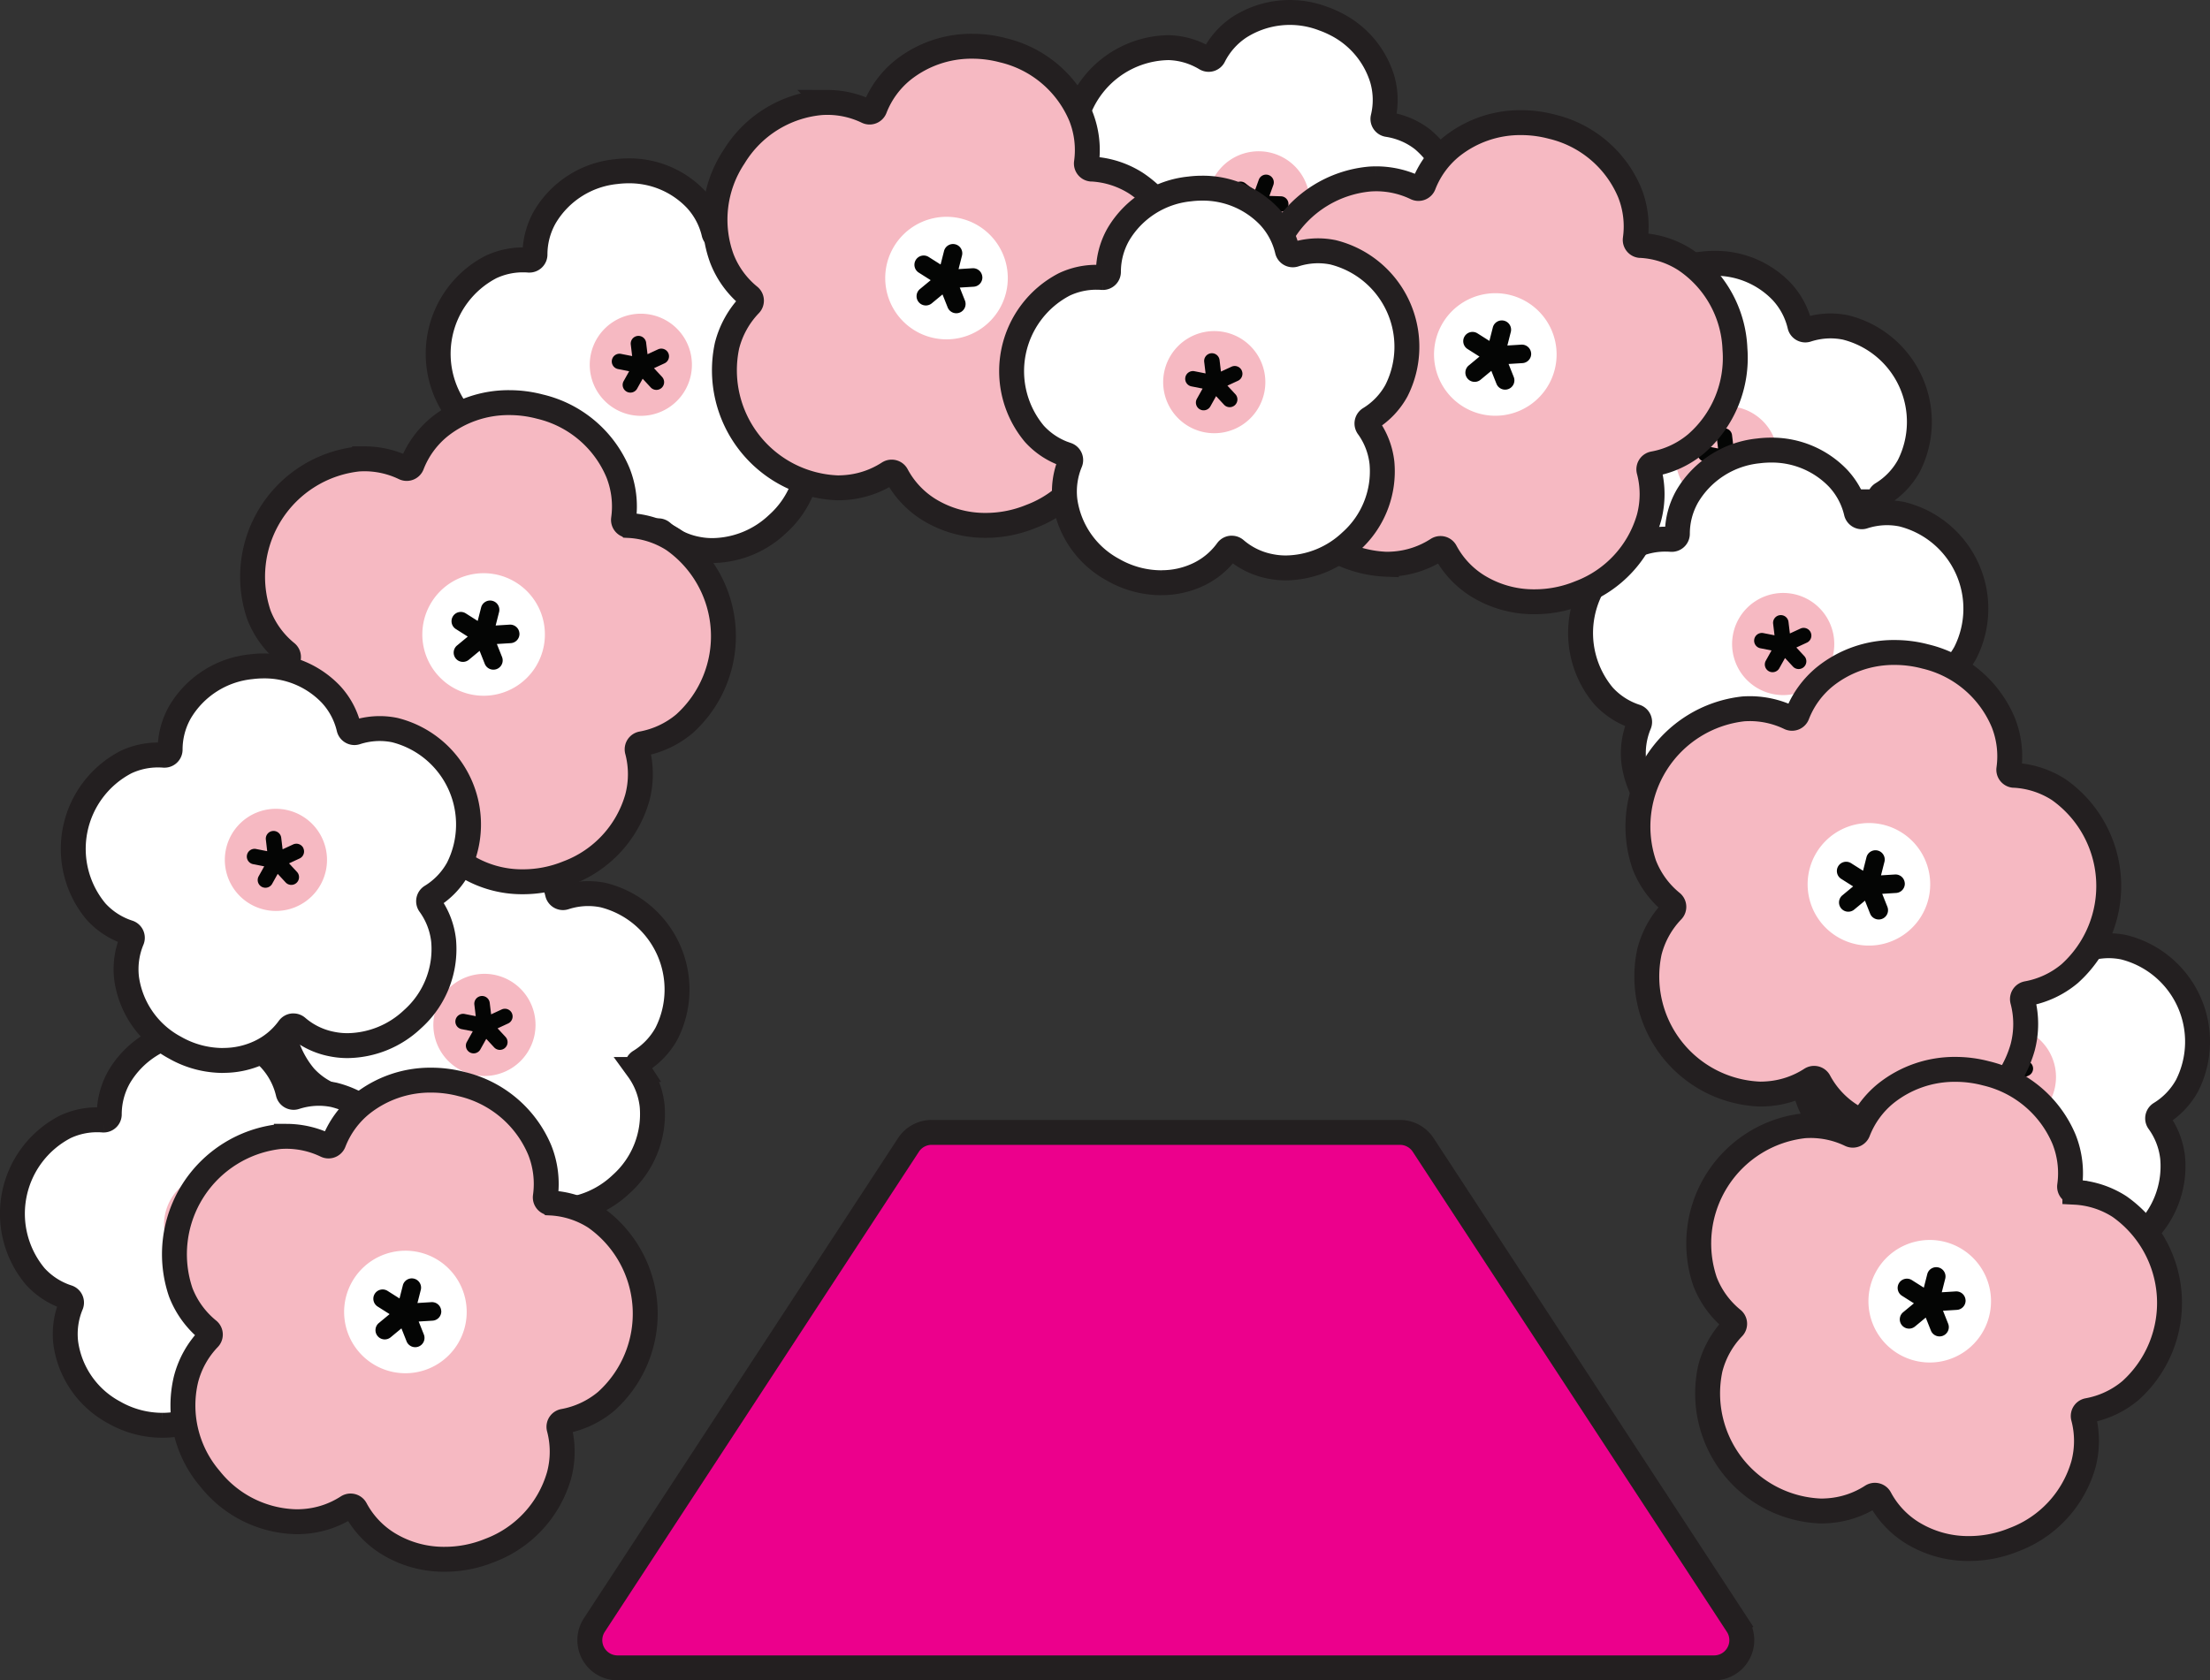 <svg id="그룹_690" data-name="그룹 690" xmlns="http://www.w3.org/2000/svg" xmlns:xlink="http://www.w3.org/1999/xlink" width="257.227" height="195.633" viewBox="0 0 257.227 195.633">
  <rect x="0" y="0" width="257.227" height="195.633" fill="#333333" stroke="none"/>
  <defs>
    <clipPath id="clip-path">
      <rect id="사각형_457" data-name="사각형 457" width="257.227" height="195.633" fill="none"/>
    </clipPath>
  </defs>
  <g id="그룹_689" data-name="그룹 689" clip-path="url(#clip-path)">
    <path id="패스_12493" data-name="패스 12493" d="M194.813,76.589a11.3,11.3,0,0,1-5.592-1.5,10.851,10.851,0,0,1-5.62-8.057,8.846,8.846,0,0,1,.619-4.476.651.651,0,0,0-.353-.85l-.045-.016a8.728,8.728,0,0,1-3.775-2.432,11.381,11.381,0,0,1,3.481-17.406,8.724,8.724,0,0,1,3.732-.829c.232,0,.465.009.7.027h.048a.653.653,0,0,0,.653-.649,8.816,8.816,0,0,1,1.149-4.363,10.879,10.879,0,0,1,8.289-5.291,11.523,11.523,0,0,1,1.45-.092,10.67,10.67,0,0,1,7.823,3.284,8.769,8.769,0,0,1,2.119,3.977.651.651,0,0,0,.633.5.644.644,0,0,0,.2-.032,8.9,8.9,0,0,1,2.747-.438,8.746,8.746,0,0,1,1.738.178,11.33,11.33,0,0,1,7.372,16.108,8.793,8.793,0,0,1-3.121,3.262.656.656,0,0,0-.207.9l.02.031a8.783,8.783,0,0,1,1.626,4.2,10.938,10.938,0,0,1-3.62,9.163,11.175,11.175,0,0,1-7.541,3.074,9.1,9.1,0,0,1-1.848-.183,8.707,8.707,0,0,1-4.045-1.962.659.659,0,0,0-.424-.155.473.473,0,0,0-.075,0,.65.65,0,0,0-.451.262,8.789,8.789,0,0,1-3.483,2.858,9.913,9.913,0,0,1-4.2.9" fill="#fff"/>
    <path id="패스_12494" data-name="패스 12494" d="M194.813,76.589a11.3,11.3,0,0,1-5.592-1.5,10.851,10.851,0,0,1-5.62-8.057,8.846,8.846,0,0,1,.619-4.476.651.651,0,0,0-.353-.85l-.045-.016a8.728,8.728,0,0,1-3.775-2.432,11.381,11.381,0,0,1,3.481-17.406,8.724,8.724,0,0,1,3.732-.829c.232,0,.465.009.7.027h.048a.653.653,0,0,0,.653-.649,8.816,8.816,0,0,1,1.149-4.363,10.879,10.879,0,0,1,8.289-5.291,11.523,11.523,0,0,1,1.45-.092,10.67,10.67,0,0,1,7.823,3.284,8.769,8.769,0,0,1,2.119,3.977.651.651,0,0,0,.633.5.644.644,0,0,0,.2-.032,8.9,8.9,0,0,1,2.747-.438,8.746,8.746,0,0,1,1.738.178,11.33,11.33,0,0,1,7.372,16.108,8.793,8.793,0,0,1-3.121,3.262.656.656,0,0,0-.207.9l.02.031a8.783,8.783,0,0,1,1.626,4.2,10.938,10.938,0,0,1-3.62,9.163,11.175,11.175,0,0,1-7.541,3.074,9.1,9.1,0,0,1-1.848-.183,8.707,8.707,0,0,1-4.045-1.962.659.659,0,0,0-.424-.155.473.473,0,0,0-.075,0,.65.65,0,0,0-.451.262,8.789,8.789,0,0,1-3.483,2.858,9.913,9.913,0,0,1-4.2.9" fill="none" stroke="#231f20" stroke-width="2.9"/>
    <path id="패스_12495" data-name="패스 12495" d="M206.8,54.434a5.946,5.946,0,1,1-4.624-7.023,5.947,5.947,0,0,1,4.624,7.023" fill="#f6b9c2"/>
    <path id="패스_12496" data-name="패스 12496" d="M204.177,51.874a.9.9,0,0,0-1.192-.438L201.757,52l-.161-1.343a.9.9,0,1,0-1.788.214l.161,1.343-1.327-.262a.9.9,0,0,0-.348,1.765l1.327.262-.659,1.182a.9.9,0,1,0,1.56.894l.01-.018.66-1.182.92.993a.9.9,0,0,0,1.355-1.184c-.011-.014-.024-.027-.036-.04l-.92-.992,1.227-.568a.9.9,0,0,0,.439-1.192" fill="#040504"/>
    <path id="패스_12497" data-name="패스 12497" d="M201.384,98.336a11.3,11.3,0,0,1-5.592-1.5,10.851,10.851,0,0,1-5.62-8.057,8.846,8.846,0,0,1,.619-4.476.651.651,0,0,0-.353-.85l-.045-.016A8.728,8.728,0,0,1,186.618,81,11.381,11.381,0,0,1,190.1,63.6a8.725,8.725,0,0,1,3.733-.829c.231,0,.464.009.7.027h.049a.653.653,0,0,0,.652-.649,8.816,8.816,0,0,1,1.149-4.363,10.879,10.879,0,0,1,8.289-5.291,11.522,11.522,0,0,1,1.45-.092,10.67,10.67,0,0,1,7.823,3.284,8.769,8.769,0,0,1,2.119,3.977.651.651,0,0,0,.633.5.644.644,0,0,0,.2-.032,8.9,8.9,0,0,1,2.747-.438,8.747,8.747,0,0,1,1.738.178,11.33,11.33,0,0,1,7.372,16.108,8.793,8.793,0,0,1-3.121,3.262.656.656,0,0,0-.207.9.335.335,0,0,0,.021.031,8.792,8.792,0,0,1,1.625,4.2,10.938,10.938,0,0,1-3.62,9.163,11.175,11.175,0,0,1-7.541,3.074,9.1,9.1,0,0,1-1.848-.183,8.707,8.707,0,0,1-4.045-1.962.659.659,0,0,0-.424-.155.473.473,0,0,0-.075.005.65.65,0,0,0-.451.262,8.789,8.789,0,0,1-3.483,2.858,9.913,9.913,0,0,1-4.2.9" fill="#fff"/>
    <path id="패스_12498" data-name="패스 12498" d="M201.384,98.336a11.3,11.3,0,0,1-5.592-1.5,10.851,10.851,0,0,1-5.62-8.057,8.846,8.846,0,0,1,.619-4.476.651.651,0,0,0-.353-.85l-.045-.016A8.728,8.728,0,0,1,186.618,81,11.381,11.381,0,0,1,190.1,63.6a8.725,8.725,0,0,1,3.733-.829c.231,0,.464.009.7.027h.049a.653.653,0,0,0,.652-.649,8.816,8.816,0,0,1,1.149-4.363,10.879,10.879,0,0,1,8.289-5.291,11.522,11.522,0,0,1,1.45-.092,10.67,10.67,0,0,1,7.823,3.284,8.769,8.769,0,0,1,2.119,3.977.651.651,0,0,0,.633.5.644.644,0,0,0,.2-.032,8.9,8.9,0,0,1,2.747-.438,8.747,8.747,0,0,1,1.738.178,11.33,11.33,0,0,1,7.372,16.108,8.793,8.793,0,0,1-3.121,3.262.656.656,0,0,0-.207.9.335.335,0,0,0,.021.031,8.792,8.792,0,0,1,1.625,4.2,10.938,10.938,0,0,1-3.62,9.163,11.175,11.175,0,0,1-7.541,3.074,9.1,9.1,0,0,1-1.848-.183,8.707,8.707,0,0,1-4.045-1.962.659.659,0,0,0-.424-.155.473.473,0,0,0-.075.005.65.65,0,0,0-.451.262,8.789,8.789,0,0,1-3.483,2.858,9.913,9.913,0,0,1-4.2.9" fill="none" stroke="#231f20" stroke-width="2.9"/>
    <path id="패스_12499" data-name="패스 12499" d="M213.374,76.181a5.946,5.946,0,1,1-4.624-7.023,5.947,5.947,0,0,1,4.624,7.023" fill="#f6b9c2"/>
    <path id="패스_12500" data-name="패스 12500" d="M210.748,73.621a.9.9,0,0,0-1.192-.437l-1.228.568-.161-1.343a.9.9,0,1,0-1.788.214l.161,1.342-1.327-.262a.9.9,0,0,0-.348,1.765l1.327.262-.659,1.181a.9.9,0,1,0,1.56.9l.01-.019.66-1.182.92.994a.9.9,0,0,0,1.355-1.184c-.011-.014-.024-.027-.036-.04l-.92-.993,1.227-.568a.9.9,0,0,0,.439-1.191" fill="#040504"/>
    <path id="패스_12501" data-name="패스 12501" d="M227.19,148.748a11.3,11.3,0,0,1-5.592-1.5,10.851,10.851,0,0,1-5.62-8.057,8.846,8.846,0,0,1,.619-4.476.651.651,0,0,0-.353-.85l-.045-.016a8.728,8.728,0,0,1-3.775-2.432,11.381,11.381,0,0,1,3.481-17.406,8.725,8.725,0,0,1,3.733-.829c.231,0,.464.009.7.027h.049a.653.653,0,0,0,.652-.649,8.816,8.816,0,0,1,1.149-4.363,10.879,10.879,0,0,1,8.289-5.291,11.522,11.522,0,0,1,1.45-.092,10.67,10.67,0,0,1,7.823,3.284,8.769,8.769,0,0,1,2.119,3.977.651.651,0,0,0,.633.5.644.644,0,0,0,.2-.032,8.9,8.9,0,0,1,2.747-.438,8.747,8.747,0,0,1,1.738.178,11.33,11.33,0,0,1,7.372,16.108,8.793,8.793,0,0,1-3.121,3.262.656.656,0,0,0-.207.9.336.336,0,0,0,.021.031,8.792,8.792,0,0,1,1.625,4.2,10.938,10.938,0,0,1-3.62,9.163,11.175,11.175,0,0,1-7.541,3.074,9.1,9.1,0,0,1-1.848-.183,8.707,8.707,0,0,1-4.045-1.962.659.659,0,0,0-.424-.155.473.473,0,0,0-.075.005.65.65,0,0,0-.451.262,8.789,8.789,0,0,1-3.483,2.858,9.913,9.913,0,0,1-4.2.9" fill="#fff"/>
    <path id="패스_12502" data-name="패스 12502" d="M227.19,148.748a11.3,11.3,0,0,1-5.592-1.5,10.851,10.851,0,0,1-5.62-8.057,8.846,8.846,0,0,1,.619-4.476.651.651,0,0,0-.353-.85l-.045-.016a8.728,8.728,0,0,1-3.775-2.432,11.381,11.381,0,0,1,3.481-17.406,8.725,8.725,0,0,1,3.733-.829c.231,0,.464.009.7.027h.049a.653.653,0,0,0,.652-.649,8.816,8.816,0,0,1,1.149-4.363,10.879,10.879,0,0,1,8.289-5.291,11.522,11.522,0,0,1,1.45-.092,10.67,10.67,0,0,1,7.823,3.284,8.769,8.769,0,0,1,2.119,3.977.651.651,0,0,0,.633.5.644.644,0,0,0,.2-.032,8.9,8.9,0,0,1,2.747-.438,8.747,8.747,0,0,1,1.738.178,11.33,11.33,0,0,1,7.372,16.108,8.793,8.793,0,0,1-3.121,3.262.656.656,0,0,0-.207.9.336.336,0,0,0,.021.031,8.792,8.792,0,0,1,1.625,4.2,10.938,10.938,0,0,1-3.62,9.163,11.175,11.175,0,0,1-7.541,3.074,9.1,9.1,0,0,1-1.848-.183,8.707,8.707,0,0,1-4.045-1.962.659.659,0,0,0-.424-.155.473.473,0,0,0-.075.005.65.65,0,0,0-.451.262,8.789,8.789,0,0,1-3.483,2.858,9.913,9.913,0,0,1-4.2.9" fill="none" stroke="#231f20" stroke-width="2.9"/>
    <path id="패스_12503" data-name="패스 12503" d="M239.18,126.593a5.946,5.946,0,1,1-4.624-7.023,5.947,5.947,0,0,1,4.624,7.023" fill="#f6b9c2"/>
    <path id="패스_12504" data-name="패스 12504" d="M236.554,124.033a.9.9,0,0,0-1.192-.438l-1.228.568-.161-1.343a.9.9,0,0,0-1.788.214l.161,1.343-1.327-.262a.9.9,0,0,0-.348,1.765l1.327.262-.659,1.182a.9.9,0,0,0,1.56.894l.01-.018.66-1.182.92.993a.9.9,0,0,0,1.355-1.184c-.011-.014-.024-.027-.036-.04l-.92-.992,1.227-.568a.9.9,0,0,0,.439-1.192" fill="#040504"/>
    <path id="패스_12505" data-name="패스 12505" d="M50.219,142.68a11.3,11.3,0,0,1-5.592-1.5,10.851,10.851,0,0,1-5.62-8.057,8.846,8.846,0,0,1,.619-4.476.651.651,0,0,0-.353-.85l-.045-.016a8.728,8.728,0,0,1-3.775-2.432,11.381,11.381,0,0,1,3.481-17.406,8.724,8.724,0,0,1,3.732-.829c.232,0,.465.009.7.027h.049a.653.653,0,0,0,.652-.649,8.816,8.816,0,0,1,1.149-4.363A10.879,10.879,0,0,1,53.5,96.838a11.523,11.523,0,0,1,1.45-.092,10.67,10.67,0,0,1,7.823,3.284,8.769,8.769,0,0,1,2.119,3.977.651.651,0,0,0,.633.5.644.644,0,0,0,.2-.032,8.9,8.9,0,0,1,2.747-.438,8.747,8.747,0,0,1,1.738.178,11.33,11.33,0,0,1,7.372,16.108,8.793,8.793,0,0,1-3.121,3.262.656.656,0,0,0-.207.9l.02.031a8.783,8.783,0,0,1,1.626,4.2,10.938,10.938,0,0,1-3.62,9.163,11.175,11.175,0,0,1-7.541,3.074,9.1,9.1,0,0,1-1.848-.183,8.707,8.707,0,0,1-4.045-1.962.659.659,0,0,0-.424-.155.473.473,0,0,0-.075,0,.65.65,0,0,0-.451.262,8.789,8.789,0,0,1-3.483,2.858,9.913,9.913,0,0,1-4.2.9" fill="#fff"/>
    <path id="패스_12506" data-name="패스 12506" d="M50.219,142.68a11.3,11.3,0,0,1-5.592-1.5,10.851,10.851,0,0,1-5.62-8.057,8.846,8.846,0,0,1,.619-4.476.651.651,0,0,0-.353-.85l-.045-.016a8.728,8.728,0,0,1-3.775-2.432,11.381,11.381,0,0,1,3.481-17.406,8.724,8.724,0,0,1,3.732-.829c.232,0,.465.009.7.027h.049a.653.653,0,0,0,.652-.649,8.816,8.816,0,0,1,1.149-4.363A10.879,10.879,0,0,1,53.5,96.838a11.523,11.523,0,0,1,1.45-.092,10.67,10.67,0,0,1,7.823,3.284,8.769,8.769,0,0,1,2.119,3.977.651.651,0,0,0,.633.5.644.644,0,0,0,.2-.032,8.9,8.9,0,0,1,2.747-.438,8.747,8.747,0,0,1,1.738.178,11.33,11.33,0,0,1,7.372,16.108,8.793,8.793,0,0,1-3.121,3.262.656.656,0,0,0-.207.9l.02.031a8.783,8.783,0,0,1,1.626,4.2,10.938,10.938,0,0,1-3.62,9.163,11.175,11.175,0,0,1-7.541,3.074,9.1,9.1,0,0,1-1.848-.183,8.707,8.707,0,0,1-4.045-1.962.659.659,0,0,0-.424-.155.473.473,0,0,0-.075,0,.65.65,0,0,0-.451.262,8.789,8.789,0,0,1-3.483,2.858,9.913,9.913,0,0,1-4.2.9" fill="none" stroke="#231f20" stroke-width="2.9"/>
    <path id="패스_12507" data-name="패스 12507" d="M62.209,120.525a5.946,5.946,0,1,1-4.624-7.023,5.947,5.947,0,0,1,4.624,7.023" fill="#f6b9c2"/>
    <path id="패스_12508" data-name="패스 12508" d="M59.583,117.965a.9.9,0,0,0-1.192-.438l-1.228.568L57,116.752a.9.9,0,1,0-1.788.214l.161,1.343-1.327-.262a.9.9,0,0,0-.348,1.765l1.327.262-.659,1.182a.9.9,0,1,0,1.56.894l.01-.018.66-1.182.92.993a.9.9,0,0,0,1.355-1.184c-.011-.014-.024-.027-.036-.04l-.92-.992,1.227-.568a.9.9,0,0,0,.439-1.192" fill="#040504"/>
    <path id="패스_12509" data-name="패스 12509" d="M18.869,165.939a11.3,11.3,0,0,1-5.592-1.5,10.851,10.851,0,0,1-5.62-8.057,8.846,8.846,0,0,1,.619-4.476.651.651,0,0,0-.353-.85l-.045-.016A8.728,8.728,0,0,1,4.1,148.608,11.381,11.381,0,0,1,7.584,131.2a8.725,8.725,0,0,1,3.733-.829c.231,0,.464.009.7.027h.049a.653.653,0,0,0,.652-.649,8.816,8.816,0,0,1,1.149-4.363,10.879,10.879,0,0,1,8.289-5.291A11.523,11.523,0,0,1,23.6,120a10.67,10.67,0,0,1,7.823,3.284,8.769,8.769,0,0,1,2.119,3.977.651.651,0,0,0,.633.5.644.644,0,0,0,.2-.032,8.9,8.9,0,0,1,2.747-.438,8.747,8.747,0,0,1,1.738.178,11.33,11.33,0,0,1,7.372,16.108,8.793,8.793,0,0,1-3.121,3.262.656.656,0,0,0-.207.9.338.338,0,0,0,.021.031,8.792,8.792,0,0,1,1.625,4.2,10.938,10.938,0,0,1-3.62,9.163,11.175,11.175,0,0,1-7.541,3.074,9.1,9.1,0,0,1-1.848-.183A8.707,8.707,0,0,1,27.5,162.07a.659.659,0,0,0-.424-.155.473.473,0,0,0-.075.005.65.65,0,0,0-.451.262,8.789,8.789,0,0,1-3.483,2.858,9.913,9.913,0,0,1-4.2.9" fill="#fff"/>
    <path id="패스_12510" data-name="패스 12510" d="M18.869,165.939a11.3,11.3,0,0,1-5.592-1.5,10.851,10.851,0,0,1-5.62-8.057,8.846,8.846,0,0,1,.619-4.476.651.651,0,0,0-.353-.85l-.045-.016A8.728,8.728,0,0,1,4.1,148.608,11.381,11.381,0,0,1,7.584,131.2a8.725,8.725,0,0,1,3.733-.829c.231,0,.464.009.7.027h.049a.653.653,0,0,0,.652-.649,8.816,8.816,0,0,1,1.149-4.363,10.879,10.879,0,0,1,8.289-5.291A11.523,11.523,0,0,1,23.6,120a10.67,10.67,0,0,1,7.823,3.284,8.769,8.769,0,0,1,2.119,3.977.651.651,0,0,0,.633.5.644.644,0,0,0,.2-.032,8.9,8.9,0,0,1,2.747-.438,8.747,8.747,0,0,1,1.738.178,11.33,11.33,0,0,1,7.372,16.108,8.793,8.793,0,0,1-3.121,3.262.656.656,0,0,0-.207.9.338.338,0,0,0,.021.031,8.792,8.792,0,0,1,1.625,4.2,10.938,10.938,0,0,1-3.62,9.163,11.175,11.175,0,0,1-7.541,3.074,9.1,9.1,0,0,1-1.848-.183A8.707,8.707,0,0,1,27.5,162.07a.659.659,0,0,0-.424-.155.473.473,0,0,0-.075.005.65.65,0,0,0-.451.262,8.789,8.789,0,0,1-3.483,2.858,9.913,9.913,0,0,1-4.2.9" fill="none" stroke="#231f20" stroke-width="2.9"/>
    <path id="패스_12511" data-name="패스 12511" d="M30.86,143.784a5.946,5.946,0,1,1-4.624-7.023,5.947,5.947,0,0,1,4.624,7.023" fill="#f6b9c2"/>
    <path id="패스_12512" data-name="패스 12512" d="M28.234,141.224a.9.9,0,0,0-1.192-.438l-1.228.568-.161-1.343a.9.9,0,1,0-1.788.214l.161,1.343-1.327-.262a.9.9,0,0,0-.348,1.765l1.327.262-.659,1.181a.9.9,0,1,0,1.56.895l.01-.018.66-1.182.92.993a.9.9,0,0,0,1.355-1.184c-.011-.014-.024-.027-.036-.04l-.92-.992,1.227-.568a.9.9,0,0,0,.439-1.192" fill="#040504"/>
    <path id="패스_12513" data-name="패스 12513" d="M68.421,65.824a11.3,11.3,0,0,1-5.592-1.5,10.851,10.851,0,0,1-5.62-8.057,8.846,8.846,0,0,1,.619-4.476.651.651,0,0,0-.353-.85l-.045-.016a8.728,8.728,0,0,1-3.775-2.432,11.381,11.381,0,0,1,3.481-17.406,8.724,8.724,0,0,1,3.732-.829c.232,0,.465.009.7.027h.048a.653.653,0,0,0,.653-.649,8.816,8.816,0,0,1,1.149-4.363A10.879,10.879,0,0,1,71.7,19.982a11.522,11.522,0,0,1,1.45-.092,10.67,10.67,0,0,1,7.823,3.284A8.769,8.769,0,0,1,83.1,27.151a.651.651,0,0,0,.633.5.644.644,0,0,0,.2-.032,8.9,8.9,0,0,1,2.747-.438,8.746,8.746,0,0,1,1.738.178,11.33,11.33,0,0,1,7.372,16.108,8.793,8.793,0,0,1-3.121,3.262.656.656,0,0,0-.207.9l.02.031a8.783,8.783,0,0,1,1.626,4.2,10.938,10.938,0,0,1-3.62,9.163A11.175,11.175,0,0,1,82.943,64.1a9.1,9.1,0,0,1-1.848-.183,8.707,8.707,0,0,1-4.045-1.962.659.659,0,0,0-.424-.155.472.472,0,0,0-.075.005.65.65,0,0,0-.451.262,8.789,8.789,0,0,1-3.483,2.858,9.913,9.913,0,0,1-4.2.9" fill="#fff"/>
    <path id="패스_12514" data-name="패스 12514" d="M68.421,65.824a11.3,11.3,0,0,1-5.592-1.5,10.851,10.851,0,0,1-5.62-8.057,8.846,8.846,0,0,1,.619-4.476.651.651,0,0,0-.353-.85l-.045-.016a8.728,8.728,0,0,1-3.775-2.432,11.381,11.381,0,0,1,3.481-17.406,8.724,8.724,0,0,1,3.732-.829c.232,0,.465.009.7.027h.048a.653.653,0,0,0,.653-.649,8.816,8.816,0,0,1,1.149-4.363A10.879,10.879,0,0,1,71.7,19.982a11.522,11.522,0,0,1,1.45-.092,10.67,10.67,0,0,1,7.823,3.284A8.769,8.769,0,0,1,83.1,27.151a.651.651,0,0,0,.633.5.644.644,0,0,0,.2-.032,8.9,8.9,0,0,1,2.747-.438,8.746,8.746,0,0,1,1.738.178,11.33,11.33,0,0,1,7.372,16.108,8.793,8.793,0,0,1-3.121,3.262.656.656,0,0,0-.207.9l.02.031a8.783,8.783,0,0,1,1.626,4.2,10.938,10.938,0,0,1-3.62,9.163A11.175,11.175,0,0,1,82.943,64.1a9.1,9.1,0,0,1-1.848-.183,8.707,8.707,0,0,1-4.045-1.962.659.659,0,0,0-.424-.155.472.472,0,0,0-.075.005.65.65,0,0,0-.451.262,8.789,8.789,0,0,1-3.483,2.858,9.913,9.913,0,0,1-4.2.9" fill="none" stroke="#231f20" stroke-width="2.9"/>
    <path id="패스_12515" data-name="패스 12515" d="M80.412,43.669a5.946,5.946,0,1,1-4.624-7.023,5.947,5.947,0,0,1,4.624,7.023" fill="#f6b9c2"/>
    <path id="패스_12516" data-name="패스 12516" d="M77.786,41.109a.9.9,0,0,0-1.192-.438l-1.228.568L75.205,39.9a.9.9,0,0,0-1.788.214l.161,1.343-1.327-.262a.9.9,0,0,0-.348,1.765l1.327.262L72.571,44.4a.9.9,0,0,0,1.56.894l.01-.018.66-1.182.92.993A.9.9,0,0,0,77.076,43.9c-.011-.014-.024-.027-.036-.04l-.92-.992,1.227-.568a.9.9,0,0,0,.439-1.192" fill="#040504"/>
    <path id="패스_12517" data-name="패스 12517" d="M130.5,41.651a11.3,11.3,0,0,1-4.322-3.853,10.851,10.851,0,0,1-1.4-9.723,8.845,8.845,0,0,1,2.564-3.72.65.65,0,0,0,.066-.918l-.032-.036a8.713,8.713,0,0,1-2.28-3.868A11.382,11.382,0,0,1,136.025,5.548a8.711,8.711,0,0,1,3.707.937c.206.1.411.217.61.336l.044.022a.651.651,0,0,0,.874-.286,8.831,8.831,0,0,1,2.987-3.382,10.885,10.885,0,0,1,9.783-1,11.554,11.554,0,0,1,1.336.57,10.669,10.669,0,0,1,5.513,6.449,8.771,8.771,0,0,1,.1,4.506.654.654,0,0,0,.342.731.691.691,0,0,0,.193.062,8.9,8.9,0,0,1,2.651.842,8.631,8.631,0,0,1,1.472.941,11.331,11.331,0,0,1-.653,17.7,8.807,8.807,0,0,1-4.254,1.511.656.656,0,0,0-.591.714l0,.037a8.779,8.779,0,0,1-.435,4.481,10.939,10.939,0,0,1-7.351,6.56,11.183,11.183,0,0,1-8.119-.643,9.124,9.124,0,0,1-1.568-.994,8.717,8.717,0,0,1-2.732-3.57.658.658,0,0,0-.309-.33.528.528,0,0,0-.069-.029.649.649,0,0,0-.521.032,8.783,8.783,0,0,1-4.4.987,9.9,9.9,0,0,1-4.155-1.082" fill="#fff"/>
    <path id="패스_12518" data-name="패스 12518" d="M130.5,41.651a11.3,11.3,0,0,1-4.322-3.853,10.851,10.851,0,0,1-1.4-9.723,8.845,8.845,0,0,1,2.564-3.72.65.65,0,0,0,.066-.918l-.032-.036a8.713,8.713,0,0,1-2.28-3.868A11.382,11.382,0,0,1,136.025,5.548a8.711,8.711,0,0,1,3.707.937c.206.1.411.217.61.336l.044.022a.651.651,0,0,0,.874-.286,8.831,8.831,0,0,1,2.987-3.382,10.885,10.885,0,0,1,9.783-1,11.554,11.554,0,0,1,1.336.57,10.669,10.669,0,0,1,5.513,6.449,8.771,8.771,0,0,1,.1,4.506.654.654,0,0,0,.342.731.691.691,0,0,0,.193.062,8.9,8.9,0,0,1,2.651.842,8.631,8.631,0,0,1,1.472.941,11.331,11.331,0,0,1-.653,17.7,8.807,8.807,0,0,1-4.254,1.511.656.656,0,0,0-.591.714l0,.037a8.779,8.779,0,0,1-.435,4.481,10.939,10.939,0,0,1-7.351,6.56,11.183,11.183,0,0,1-8.119-.643,9.124,9.124,0,0,1-1.568-.994,8.717,8.717,0,0,1-2.732-3.57.658.658,0,0,0-.309-.33.528.528,0,0,0-.069-.029.649.649,0,0,0-.521.032,8.783,8.783,0,0,1-4.4.987,9.9,9.9,0,0,1-4.155-1.082" fill="none" stroke="#231f20" stroke-width="2.9"/>
    <path id="패스_12519" data-name="패스 12519" d="M151.163,27.247a5.946,5.946,0,1,1-.974-8.352,5.945,5.945,0,0,1,.974,8.352" fill="#f6b9c2"/>
    <path id="패스_12520" data-name="패스 12520" d="M149.968,23.781a.9.9,0,0,0-.868-.927l-1.352-.044.46-1.273a.9.9,0,1,0-1.694-.612l-.459,1.272-1.069-.83a.9.9,0,1,0-1.1,1.42l1.069.83-1.12.76a.9.9,0,1,0,.992,1.5l.017-.011,1.119-.76.377,1.3a.9.9,0,1,0,1.743-.448l-.015-.052-.376-1.3,1.352.044a.9.9,0,0,0,.927-.867" fill="#040504"/>
    <path id="패스_12521" data-name="패스 12521" d="M51.767,181.54a12.435,12.435,0,0,1-6.664-1.867,10.6,10.6,0,0,1-3.72-3.993.65.65,0,0,0-.411-.322.639.639,0,0,0-.163-.021.647.647,0,0,0-.352.1,10.7,10.7,0,0,1-5.2,1.708c-.251.017-.5.025-.746.025a13.192,13.192,0,0,1-10.055-4.988A13.15,13.15,0,0,1,21.64,160.62a10.724,10.724,0,0,1,2.664-4.794.651.651,0,0,0-.022-.92.388.388,0,0,0-.038-.033,10.606,10.606,0,0,1-3.207-4.411A13.787,13.787,0,0,1,32.59,132.321c.253-.017.5-.025.741-.025a10.67,10.67,0,0,1,4.624,1.06.652.652,0,0,0,.888-.348,10.708,10.708,0,0,1,3.215-4.436,12.822,12.822,0,0,1,8.135-2.816,13.928,13.928,0,0,1,3.547.462,13.1,13.1,0,0,1,9.078,7.671,10.646,10.646,0,0,1,.656,5.431.65.65,0,0,0,.558.733l.05.005a10.583,10.583,0,0,1,5.192,1.669,13.722,13.722,0,0,1,1.279,21.426,10.7,10.7,0,0,1-4.964,2.325.651.651,0,0,0-.521.758c0,.015.006.03.01.045a10.665,10.665,0,0,1,0,5.467,13.242,13.242,0,0,1-8.1,8.771,13.837,13.837,0,0,1-5.208,1.021" fill="#f6b9c2"/>
    <path id="패스_12522" data-name="패스 12522" d="M51.767,181.54a12.435,12.435,0,0,1-6.664-1.867,10.6,10.6,0,0,1-3.72-3.993.65.65,0,0,0-.411-.322.639.639,0,0,0-.163-.021.647.647,0,0,0-.352.1,10.7,10.7,0,0,1-5.2,1.708c-.251.017-.5.025-.746.025a13.192,13.192,0,0,1-10.055-4.988A13.15,13.15,0,0,1,21.64,160.62a10.724,10.724,0,0,1,2.664-4.794.651.651,0,0,0-.022-.92.388.388,0,0,0-.038-.033,10.606,10.606,0,0,1-3.207-4.411A13.787,13.787,0,0,1,32.59,132.321c.253-.017.5-.025.741-.025a10.67,10.67,0,0,1,4.624,1.06.652.652,0,0,0,.888-.348,10.708,10.708,0,0,1,3.215-4.436,12.822,12.822,0,0,1,8.135-2.816,13.928,13.928,0,0,1,3.547.462,13.1,13.1,0,0,1,9.078,7.671,10.646,10.646,0,0,1,.656,5.431.65.65,0,0,0,.558.733l.05.005a10.583,10.583,0,0,1,5.192,1.669,13.722,13.722,0,0,1,1.279,21.426,10.7,10.7,0,0,1-4.964,2.325.651.651,0,0,0-.521.758c0,.015.006.03.01.045a10.665,10.665,0,0,1,0,5.467,13.242,13.242,0,0,1-8.1,8.771A13.837,13.837,0,0,1,51.767,181.54Z" fill="none" stroke="#231f20" stroke-width="2.9"/>
    <path id="패스_12523" data-name="패스 12523" d="M53.181,156.614a7.133,7.133,0,1,1-2.128-9.861,7.132,7.132,0,0,1,2.128,9.861" fill="#fff"/>
    <path id="패스_12524" data-name="패스 12524" d="M51.354,152.612a1.078,1.078,0,0,0-1.145-1.008h0l-1.62.1.4-1.573A1.079,1.079,0,0,0,46.9,149.6l-.4,1.573-1.371-.868a1.079,1.079,0,1,0-1.154,1.823l1.371.869-1.252,1.036a1.079,1.079,0,1,0,1.378,1.661l1.251-1.036.6,1.509a1.081,1.081,0,1,0,2.009-.8l-.6-1.508,1.62-.1a1.079,1.079,0,0,0,1.008-1.145" fill="#040504"/>
    <path id="패스_12525" data-name="패스 12525" d="M60.868,102.661a12.435,12.435,0,0,1-6.664-1.867,10.6,10.6,0,0,1-3.72-3.993.65.65,0,0,0-.411-.322.639.639,0,0,0-.163-.021.647.647,0,0,0-.352.1,10.7,10.7,0,0,1-5.2,1.708c-.251.017-.5.025-.746.025A13.7,13.7,0,0,1,30.741,81.741,10.724,10.724,0,0,1,33.4,76.947a.651.651,0,0,0-.022-.92.389.389,0,0,0-.038-.033,10.606,10.606,0,0,1-3.207-4.411A13.787,13.787,0,0,1,41.691,53.442c.253-.017.5-.025.741-.025a10.67,10.67,0,0,1,4.624,1.06.652.652,0,0,0,.888-.348,10.708,10.708,0,0,1,3.215-4.436,12.822,12.822,0,0,1,8.135-2.816,13.928,13.928,0,0,1,3.547.462,13.1,13.1,0,0,1,9.078,7.671,10.646,10.646,0,0,1,.656,5.431.65.65,0,0,0,.558.733l.05.005a10.583,10.583,0,0,1,5.192,1.669,13.722,13.722,0,0,1,1.279,21.426A10.7,10.7,0,0,1,74.69,86.6a.651.651,0,0,0-.521.758c0,.015.006.03.01.045a10.665,10.665,0,0,1,0,5.467,13.242,13.242,0,0,1-8.1,8.771,13.837,13.837,0,0,1-5.208,1.021" fill="#f6b9c2"/>
    <path id="패스_12526" data-name="패스 12526" d="M60.868,102.661a12.435,12.435,0,0,1-6.664-1.867,10.6,10.6,0,0,1-3.72-3.993.65.65,0,0,0-.411-.322.639.639,0,0,0-.163-.021.647.647,0,0,0-.352.1,10.7,10.7,0,0,1-5.2,1.708c-.251.017-.5.025-.746.025A13.7,13.7,0,0,1,30.741,81.741,10.724,10.724,0,0,1,33.4,76.947a.651.651,0,0,0-.022-.92.389.389,0,0,0-.038-.033,10.606,10.606,0,0,1-3.207-4.411A13.787,13.787,0,0,1,41.691,53.442c.253-.017.5-.025.741-.025a10.67,10.67,0,0,1,4.624,1.06.652.652,0,0,0,.888-.348,10.708,10.708,0,0,1,3.215-4.436,12.822,12.822,0,0,1,8.135-2.816,13.928,13.928,0,0,1,3.547.462,13.1,13.1,0,0,1,9.078,7.671,10.646,10.646,0,0,1,.656,5.431.65.65,0,0,0,.558.733l.05.005a10.583,10.583,0,0,1,5.192,1.669,13.722,13.722,0,0,1,1.279,21.426A10.7,10.7,0,0,1,74.69,86.6a.651.651,0,0,0-.521.758c0,.015.006.03.01.045a10.665,10.665,0,0,1,0,5.467,13.242,13.242,0,0,1-8.1,8.771A13.837,13.837,0,0,1,60.868,102.661Z" fill="none" stroke="#231f20" stroke-width="2.9"/>
    <path id="패스_12527" data-name="패스 12527" d="M62.283,77.736a7.133,7.133,0,1,1-2.128-9.861,7.133,7.133,0,0,1,2.128,9.861" fill="#fff"/>
    <path id="패스_12528" data-name="패스 12528" d="M60.456,73.733a1.078,1.078,0,0,0-1.145-1.008h0l-1.62.1.4-1.573A1.079,1.079,0,0,0,56,70.719l-.4,1.573-1.371-.868a1.079,1.079,0,1,0-1.154,1.823l1.371.869-1.252,1.036a1.079,1.079,0,1,0,1.378,1.661l1.251-1.036.6,1.509a1.081,1.081,0,1,0,2.009-.8l-.6-1.508,1.62-.1a1.079,1.079,0,0,0,1.008-1.145" fill="#040504"/>
    <path id="패스_12529" data-name="패스 12529" d="M114.746,61.167a12.435,12.435,0,0,1-6.664-1.867,10.6,10.6,0,0,1-3.72-3.993.65.65,0,0,0-.411-.322.639.639,0,0,0-.163-.021.647.647,0,0,0-.352.1,10.7,10.7,0,0,1-5.2,1.708c-.251.017-.5.025-.746.025A13.7,13.7,0,0,1,84.619,40.247a10.724,10.724,0,0,1,2.664-4.794.651.651,0,0,0-.022-.92.39.39,0,0,0-.038-.033,10.606,10.606,0,0,1-3.207-4.411,13.2,13.2,0,0,1,1.421-11.836,13.235,13.235,0,0,1,10.132-6.305c.253-.017.5-.025.741-.025a10.67,10.67,0,0,1,4.624,1.06.652.652,0,0,0,.888-.348A10.708,10.708,0,0,1,105.037,8.2a12.822,12.822,0,0,1,8.135-2.816,13.928,13.928,0,0,1,3.547.462,13.1,13.1,0,0,1,9.078,7.671,10.646,10.646,0,0,1,.656,5.431.65.65,0,0,0,.558.733l.05,0a10.583,10.583,0,0,1,5.192,1.669,13.113,13.113,0,0,1,5.8,10.38,13.239,13.239,0,0,1-4.521,11.046,10.7,10.7,0,0,1-4.964,2.325.651.651,0,0,0-.521.758c0,.015.006.03.01.045a10.665,10.665,0,0,1,0,5.467,13.242,13.242,0,0,1-8.1,8.771,13.838,13.838,0,0,1-5.208,1.021" fill="#f6b9c2"/>
    <path id="패스_12530" data-name="패스 12530" d="M114.746,61.167a12.435,12.435,0,0,1-6.664-1.867,10.6,10.6,0,0,1-3.72-3.993.65.65,0,0,0-.411-.322.639.639,0,0,0-.163-.021.647.647,0,0,0-.352.1,10.7,10.7,0,0,1-5.2,1.708c-.251.017-.5.025-.746.025A13.7,13.7,0,0,1,84.619,40.247a10.724,10.724,0,0,1,2.664-4.794.651.651,0,0,0-.022-.92.39.39,0,0,0-.038-.033,10.606,10.606,0,0,1-3.207-4.411,13.2,13.2,0,0,1,1.421-11.836,13.235,13.235,0,0,1,10.132-6.305c.253-.017.5-.025.741-.025a10.67,10.67,0,0,1,4.624,1.06.652.652,0,0,0,.888-.348A10.708,10.708,0,0,1,105.037,8.2a12.822,12.822,0,0,1,8.135-2.816,13.928,13.928,0,0,1,3.547.462,13.1,13.1,0,0,1,9.078,7.671,10.646,10.646,0,0,1,.656,5.431.65.65,0,0,0,.558.733l.05,0a10.583,10.583,0,0,1,5.192,1.669,13.113,13.113,0,0,1,5.8,10.38,13.239,13.239,0,0,1-4.521,11.046,10.7,10.7,0,0,1-4.964,2.325.651.651,0,0,0-.521.758c0,.015.006.03.01.045a10.665,10.665,0,0,1,0,5.467,13.242,13.242,0,0,1-8.1,8.771A13.838,13.838,0,0,1,114.746,61.167Z" fill="none" stroke="#231f20" stroke-width="2.9"/>
    <path id="패스_12531" data-name="패스 12531" d="M116.161,36.242a7.133,7.133,0,1,1-2.128-9.861,7.133,7.133,0,0,1,2.128,9.861" fill="#fff"/>
    <path id="패스_12532" data-name="패스 12532" d="M114.334,32.239a1.078,1.078,0,0,0-1.145-1.008h0l-1.62.1.4-1.573a1.079,1.079,0,0,0-2.091-.536l-.4,1.573-1.371-.868a1.079,1.079,0,1,0-1.154,1.823l1.371.869-1.252,1.036a1.079,1.079,0,1,0,1.378,1.661l1.251-1.036.6,1.509a1.081,1.081,0,1,0,2.009-.8l-.6-1.508,1.62-.1a1.079,1.079,0,0,0,1.008-1.145" fill="#040504"/>
    <path id="패스_12533" data-name="패스 12533" d="M178.623,70.062a12.435,12.435,0,0,1-6.664-1.867,10.6,10.6,0,0,1-3.72-3.993.65.65,0,0,0-.411-.322.639.639,0,0,0-.163-.021.647.647,0,0,0-.352.1,10.7,10.7,0,0,1-5.2,1.708c-.251.017-.5.025-.746.025A13.7,13.7,0,0,1,148.5,49.142a10.724,10.724,0,0,1,2.664-4.794.651.651,0,0,0-.022-.92.389.389,0,0,0-.038-.033,10.606,10.606,0,0,1-3.207-4.411,13.2,13.2,0,0,1,1.421-11.836,13.235,13.235,0,0,1,10.132-6.305c.253-.017.5-.025.741-.025a10.67,10.67,0,0,1,4.624,1.06.652.652,0,0,0,.888-.348,10.708,10.708,0,0,1,3.215-4.436,12.822,12.822,0,0,1,8.135-2.816,13.928,13.928,0,0,1,3.547.462,13.1,13.1,0,0,1,9.078,7.671,10.646,10.646,0,0,1,.656,5.431.65.65,0,0,0,.558.733l.05,0a10.583,10.583,0,0,1,5.192,1.669,13.113,13.113,0,0,1,5.8,10.38,13.239,13.239,0,0,1-4.521,11.046A10.7,10.7,0,0,1,192.445,54a.651.651,0,0,0-.521.758c0,.015.006.03.01.045a10.665,10.665,0,0,1,0,5.467,13.242,13.242,0,0,1-8.1,8.771,13.838,13.838,0,0,1-5.208,1.021" fill="#f6b9c2"/>
    <path id="패스_12534" data-name="패스 12534" d="M178.623,70.062a12.435,12.435,0,0,1-6.664-1.867,10.6,10.6,0,0,1-3.72-3.993.65.65,0,0,0-.411-.322.639.639,0,0,0-.163-.021.647.647,0,0,0-.352.1,10.7,10.7,0,0,1-5.2,1.708c-.251.017-.5.025-.746.025A13.7,13.7,0,0,1,148.5,49.142a10.724,10.724,0,0,1,2.664-4.794.651.651,0,0,0-.022-.92.389.389,0,0,0-.038-.033,10.606,10.606,0,0,1-3.207-4.411,13.2,13.2,0,0,1,1.421-11.836,13.235,13.235,0,0,1,10.132-6.305c.253-.017.5-.025.741-.025a10.67,10.67,0,0,1,4.624,1.06.652.652,0,0,0,.888-.348,10.708,10.708,0,0,1,3.215-4.436,12.822,12.822,0,0,1,8.135-2.816,13.928,13.928,0,0,1,3.547.462,13.1,13.1,0,0,1,9.078,7.671,10.646,10.646,0,0,1,.656,5.431.65.65,0,0,0,.558.733l.05,0a10.583,10.583,0,0,1,5.192,1.669,13.113,13.113,0,0,1,5.8,10.38,13.239,13.239,0,0,1-4.521,11.046A10.7,10.7,0,0,1,192.445,54a.651.651,0,0,0-.521.758c0,.015.006.03.01.045a10.665,10.665,0,0,1,0,5.467,13.242,13.242,0,0,1-8.1,8.771A13.838,13.838,0,0,1,178.623,70.062Z" fill="none" stroke="#231f20" stroke-width="2.9"/>
    <path id="패스_12535" data-name="패스 12535" d="M180.038,45.137a7.133,7.133,0,1,1-2.128-9.861,7.132,7.132,0,0,1,2.128,9.861" fill="#fff"/>
    <path id="패스_12536" data-name="패스 12536" d="M178.211,41.134a1.078,1.078,0,0,0-1.145-1.008h0l-1.62.1.4-1.573a1.079,1.079,0,0,0-2.091-.536l-.4,1.573-1.371-.868a1.079,1.079,0,1,0-1.154,1.823l1.371.869-1.252,1.036a1.079,1.079,0,1,0,1.378,1.661l1.251-1.036.6,1.509a1.081,1.081,0,1,0,2.009-.8l-.6-1.508,1.62-.1a1.079,1.079,0,0,0,1.008-1.145" fill="#040504"/>
    <path id="패스_12537" data-name="패스 12537" d="M222.108,131.749a12.435,12.435,0,0,1-6.664-1.867,10.6,10.6,0,0,1-3.72-3.993.65.65,0,0,0-.411-.322.639.639,0,0,0-.163-.021.647.647,0,0,0-.352.1,10.7,10.7,0,0,1-5.2,1.708c-.251.017-.5.025-.746.025a13.7,13.7,0,0,1-12.874-16.554,10.724,10.724,0,0,1,2.664-4.794.651.651,0,0,0-.022-.92.391.391,0,0,0-.038-.033,10.606,10.606,0,0,1-3.207-4.411A13.787,13.787,0,0,1,202.931,82.53c.253-.017.5-.025.741-.025a10.67,10.67,0,0,1,4.624,1.06.652.652,0,0,0,.888-.348,10.708,10.708,0,0,1,3.215-4.436,12.822,12.822,0,0,1,8.135-2.816,13.928,13.928,0,0,1,3.547.462,13.1,13.1,0,0,1,9.078,7.671,10.646,10.646,0,0,1,.656,5.431.65.65,0,0,0,.558.733l.05,0a10.583,10.583,0,0,1,5.192,1.669,13.722,13.722,0,0,1,1.279,21.426,10.7,10.7,0,0,1-4.964,2.325.651.651,0,0,0-.521.758c0,.015.006.03.01.045a10.665,10.665,0,0,1,0,5.467,13.242,13.242,0,0,1-8.1,8.771,13.837,13.837,0,0,1-5.208,1.021" fill="#f6b9c2"/>
    <path id="패스_12538" data-name="패스 12538" d="M222.108,131.749a12.435,12.435,0,0,1-6.664-1.867,10.6,10.6,0,0,1-3.72-3.993.65.65,0,0,0-.411-.322.639.639,0,0,0-.163-.021.647.647,0,0,0-.352.1,10.7,10.7,0,0,1-5.2,1.708c-.251.017-.5.025-.746.025a13.7,13.7,0,0,1-12.874-16.554,10.724,10.724,0,0,1,2.664-4.794.651.651,0,0,0-.022-.92.391.391,0,0,0-.038-.033,10.606,10.606,0,0,1-3.207-4.411A13.787,13.787,0,0,1,202.931,82.53c.253-.017.5-.025.741-.025a10.67,10.67,0,0,1,4.624,1.06.652.652,0,0,0,.888-.348,10.708,10.708,0,0,1,3.215-4.436,12.822,12.822,0,0,1,8.135-2.816,13.928,13.928,0,0,1,3.547.462,13.1,13.1,0,0,1,9.078,7.671,10.646,10.646,0,0,1,.656,5.431.65.65,0,0,0,.558.733l.05,0a10.583,10.583,0,0,1,5.192,1.669,13.722,13.722,0,0,1,1.279,21.426,10.7,10.7,0,0,1-4.964,2.325.651.651,0,0,0-.521.758c0,.015.006.03.01.045a10.665,10.665,0,0,1,0,5.467,13.242,13.242,0,0,1-8.1,8.771A13.837,13.837,0,0,1,222.108,131.749Z" fill="none" stroke="#231f20" stroke-width="2.9"/>
    <path id="패스_12539" data-name="패스 12539" d="M223.522,106.824a7.133,7.133,0,1,1-2.128-9.861,7.133,7.133,0,0,1,2.128,9.861" fill="#fff"/>
    <path id="패스_12540" data-name="패스 12540" d="M221.7,102.821a1.078,1.078,0,0,0-1.145-1.008h0l-1.62.1.4-1.573a1.079,1.079,0,0,0-2.091-.536l-.4,1.573-1.371-.868a1.079,1.079,0,1,0-1.154,1.823l1.371.869-1.252,1.036a1.079,1.079,0,1,0,1.378,1.661l1.251-1.036.6,1.509a1.081,1.081,0,1,0,2.009-.8l-.6-1.508,1.62-.1a1.079,1.079,0,0,0,1.008-1.145" fill="#040504"/>
    <path id="패스_12541" data-name="패스 12541" d="M229.186,180.29a12.435,12.435,0,0,1-6.664-1.867,10.6,10.6,0,0,1-3.72-3.993.65.65,0,0,0-.411-.322.639.639,0,0,0-.163-.021.647.647,0,0,0-.352.1,10.7,10.7,0,0,1-5.2,1.708c-.251.017-.5.025-.746.025a13.7,13.7,0,0,1-12.874-16.554,10.723,10.723,0,0,1,2.664-4.794.651.651,0,0,0-.022-.92.389.389,0,0,0-.038-.033,10.606,10.606,0,0,1-3.207-4.411,13.787,13.787,0,0,1,11.553-18.141c.253-.017.5-.025.741-.025a10.67,10.67,0,0,1,4.624,1.06.652.652,0,0,0,.888-.348,10.708,10.708,0,0,1,3.215-4.436,12.822,12.822,0,0,1,8.135-2.816,13.928,13.928,0,0,1,3.547.462,13.1,13.1,0,0,1,9.078,7.671,10.646,10.646,0,0,1,.656,5.431.65.65,0,0,0,.558.733l.05.005a10.583,10.583,0,0,1,5.192,1.669,13.722,13.722,0,0,1,1.279,21.426,10.7,10.7,0,0,1-4.964,2.325.651.651,0,0,0-.521.758c0,.015.006.03.01.045a10.665,10.665,0,0,1,0,5.467,13.242,13.242,0,0,1-8.1,8.771,13.837,13.837,0,0,1-5.208,1.021" fill="#f6b9c2"/>
    <path id="패스_12542" data-name="패스 12542" d="M229.186,180.29a12.435,12.435,0,0,1-6.664-1.867,10.6,10.6,0,0,1-3.72-3.993.65.65,0,0,0-.411-.322.639.639,0,0,0-.163-.021.647.647,0,0,0-.352.1,10.7,10.7,0,0,1-5.2,1.708c-.251.017-.5.025-.746.025a13.7,13.7,0,0,1-12.874-16.554,10.723,10.723,0,0,1,2.664-4.794.651.651,0,0,0-.022-.92.389.389,0,0,0-.038-.033,10.606,10.606,0,0,1-3.207-4.411,13.787,13.787,0,0,1,11.553-18.141c.253-.017.5-.025.741-.025a10.67,10.67,0,0,1,4.624,1.06.652.652,0,0,0,.888-.348,10.708,10.708,0,0,1,3.215-4.436,12.822,12.822,0,0,1,8.135-2.816,13.928,13.928,0,0,1,3.547.462,13.1,13.1,0,0,1,9.078,7.671,10.646,10.646,0,0,1,.656,5.431.65.65,0,0,0,.558.733l.05.005a10.583,10.583,0,0,1,5.192,1.669,13.722,13.722,0,0,1,1.279,21.426,10.7,10.7,0,0,1-4.964,2.325.651.651,0,0,0-.521.758c0,.015.006.03.01.045a10.665,10.665,0,0,1,0,5.467,13.242,13.242,0,0,1-8.1,8.771A13.837,13.837,0,0,1,229.186,180.29Z" fill="none" stroke="#231f20" stroke-width="2.9"/>
    <path id="패스_12543" data-name="패스 12543" d="M230.6,155.364a7.133,7.133,0,1,1-2.128-9.861,7.133,7.133,0,0,1,2.128,9.861" fill="#fff"/>
    <path id="패스_12544" data-name="패스 12544" d="M228.774,151.361a1.078,1.078,0,0,0-1.145-1.008h0l-1.62.1.4-1.573a1.079,1.079,0,0,0-2.091-.536l-.4,1.573-1.371-.868a1.079,1.079,0,1,0-1.154,1.823l1.371.869-1.252,1.036a1.079,1.079,0,1,0,1.378,1.661l1.251-1.036.6,1.509a1.081,1.081,0,1,0,2.009-.8l-.6-1.508,1.62-.1a1.079,1.079,0,0,0,1.008-1.145" fill="#040504"/>
    <path id="패스_12545" data-name="패스 12545" d="M135.165,67.847a11.3,11.3,0,0,1-5.592-1.5,10.851,10.851,0,0,1-5.62-8.057,8.846,8.846,0,0,1,.619-4.476.651.651,0,0,0-.353-.85l-.045-.016a8.728,8.728,0,0,1-3.775-2.432A11.381,11.381,0,0,1,123.88,33.11a8.725,8.725,0,0,1,3.733-.829c.231,0,.464.009.7.027h.049a.653.653,0,0,0,.652-.649,8.816,8.816,0,0,1,1.149-4.363A10.879,10.879,0,0,1,138.448,22a11.522,11.522,0,0,1,1.45-.092,10.67,10.67,0,0,1,7.823,3.284,8.769,8.769,0,0,1,2.119,3.977.651.651,0,0,0,.633.5.644.644,0,0,0,.2-.032,8.9,8.9,0,0,1,2.747-.438,8.746,8.746,0,0,1,1.738.178A11.33,11.33,0,0,1,162.53,45.49a8.793,8.793,0,0,1-3.121,3.262.656.656,0,0,0-.207.9l.02.031a8.783,8.783,0,0,1,1.626,4.2,10.938,10.938,0,0,1-3.62,9.163,11.175,11.175,0,0,1-7.541,3.074,9.1,9.1,0,0,1-1.848-.183,8.707,8.707,0,0,1-4.045-1.962.659.659,0,0,0-.424-.155.473.473,0,0,0-.075,0,.65.65,0,0,0-.451.262,8.789,8.789,0,0,1-3.483,2.858,9.913,9.913,0,0,1-4.2.9" fill="#fff"/>
    <path id="패스_12546" data-name="패스 12546" d="M135.165,67.847a11.3,11.3,0,0,1-5.592-1.5,10.851,10.851,0,0,1-5.62-8.057,8.846,8.846,0,0,1,.619-4.476.651.651,0,0,0-.353-.85l-.045-.016a8.728,8.728,0,0,1-3.775-2.432A11.381,11.381,0,0,1,123.88,33.11a8.725,8.725,0,0,1,3.733-.829c.231,0,.464.009.7.027h.049a.653.653,0,0,0,.652-.649,8.816,8.816,0,0,1,1.149-4.363A10.879,10.879,0,0,1,138.448,22a11.522,11.522,0,0,1,1.45-.092,10.67,10.67,0,0,1,7.823,3.284,8.769,8.769,0,0,1,2.119,3.977.651.651,0,0,0,.633.5.644.644,0,0,0,.2-.032,8.9,8.9,0,0,1,2.747-.438,8.746,8.746,0,0,1,1.738.178A11.33,11.33,0,0,1,162.53,45.49a8.793,8.793,0,0,1-3.121,3.262.656.656,0,0,0-.207.9l.02.031a8.783,8.783,0,0,1,1.626,4.2,10.938,10.938,0,0,1-3.62,9.163,11.175,11.175,0,0,1-7.541,3.074,9.1,9.1,0,0,1-1.848-.183,8.707,8.707,0,0,1-4.045-1.962.659.659,0,0,0-.424-.155.473.473,0,0,0-.075,0,.65.65,0,0,0-.451.262,8.789,8.789,0,0,1-3.483,2.858,9.913,9.913,0,0,1-4.2.9" fill="none" stroke="#231f20" stroke-width="2.9"/>
    <path id="패스_12547" data-name="패스 12547" d="M147.155,45.691a5.946,5.946,0,1,1-4.624-7.022,5.947,5.947,0,0,1,4.624,7.022" fill="#f6b9c2"/>
    <path id="패스_12548" data-name="패스 12548" d="M144.529,43.132a.9.9,0,0,0-1.192-.438l-1.228.568-.161-1.343a.9.9,0,1,0-1.788.214l.161,1.343-1.327-.262a.9.9,0,0,0-.348,1.765l1.327.262-.659,1.181a.9.9,0,1,0,1.56.9l.01-.018.66-1.182.92.993a.9.9,0,0,0,1.355-1.184c-.011-.014-.024-.027-.036-.04l-.92-.992,1.227-.568a.9.9,0,0,0,.439-1.192" fill="#040504"/>
    <path id="패스_12549" data-name="패스 12549" d="M25.948,123.466a11.3,11.3,0,0,1-5.592-1.5,10.851,10.851,0,0,1-5.62-8.057,8.846,8.846,0,0,1,.619-4.476.651.651,0,0,0-.353-.85l-.045-.016a8.728,8.728,0,0,1-3.775-2.432,11.381,11.381,0,0,1,3.481-17.406A8.725,8.725,0,0,1,18.4,87.9c.231,0,.464.009.7.027h.049a.653.653,0,0,0,.652-.649,8.816,8.816,0,0,1,1.149-4.363,10.879,10.879,0,0,1,8.289-5.291,11.523,11.523,0,0,1,1.45-.092A10.67,10.67,0,0,1,38.5,80.816a8.769,8.769,0,0,1,2.119,3.977.651.651,0,0,0,.633.5.644.644,0,0,0,.2-.032,8.9,8.9,0,0,1,2.747-.438A8.747,8.747,0,0,1,45.941,85a11.33,11.33,0,0,1,7.372,16.108,8.793,8.793,0,0,1-3.121,3.262.656.656,0,0,0-.207.9.337.337,0,0,0,.021.031,8.792,8.792,0,0,1,1.625,4.2,10.938,10.938,0,0,1-3.62,9.163,11.175,11.175,0,0,1-7.541,3.074,9.1,9.1,0,0,1-1.848-.183,8.707,8.707,0,0,1-4.045-1.962.659.659,0,0,0-.424-.155.473.473,0,0,0-.075,0,.65.65,0,0,0-.451.262,8.789,8.789,0,0,1-3.483,2.858,9.913,9.913,0,0,1-4.2.9" fill="#fff"/>
    <path id="패스_12550" data-name="패스 12550" d="M25.948,123.466a11.3,11.3,0,0,1-5.592-1.5,10.851,10.851,0,0,1-5.62-8.057,8.846,8.846,0,0,1,.619-4.476.651.651,0,0,0-.353-.85l-.045-.016a8.728,8.728,0,0,1-3.775-2.432,11.381,11.381,0,0,1,3.481-17.406A8.725,8.725,0,0,1,18.4,87.9c.231,0,.464.009.7.027h.049a.653.653,0,0,0,.652-.649,8.816,8.816,0,0,1,1.149-4.363,10.879,10.879,0,0,1,8.289-5.291,11.523,11.523,0,0,1,1.45-.092A10.67,10.67,0,0,1,38.5,80.816a8.769,8.769,0,0,1,2.119,3.977.651.651,0,0,0,.633.5.644.644,0,0,0,.2-.032,8.9,8.9,0,0,1,2.747-.438A8.747,8.747,0,0,1,45.941,85a11.33,11.33,0,0,1,7.372,16.108,8.793,8.793,0,0,1-3.121,3.262.656.656,0,0,0-.207.9.337.337,0,0,0,.021.031,8.792,8.792,0,0,1,1.625,4.2,10.938,10.938,0,0,1-3.62,9.163,11.175,11.175,0,0,1-7.541,3.074,9.1,9.1,0,0,1-1.848-.183,8.707,8.707,0,0,1-4.045-1.962.659.659,0,0,0-.424-.155.473.473,0,0,0-.075,0,.65.65,0,0,0-.451.262,8.789,8.789,0,0,1-3.483,2.858,9.913,9.913,0,0,1-4.2.9" fill="none" stroke="#231f20" stroke-width="2.9"/>
    <path id="패스_12551" data-name="패스 12551" d="M37.939,101.311a5.946,5.946,0,1,1-4.624-7.023,5.947,5.947,0,0,1,4.624,7.023" fill="#f6b9c2"/>
    <path id="패스_12552" data-name="패스 12552" d="M35.313,98.751a.9.9,0,0,0-1.192-.438l-1.228.568-.161-1.343a.9.9,0,1,0-1.788.214L31.1,99.1l-1.327-.262a.9.9,0,0,0-.348,1.765l1.327.262-.659,1.182a.9.9,0,0,0,1.56.894l.01-.018.66-1.182.92.993a.9.9,0,0,0,1.355-1.184c-.011-.014-.024-.027-.036-.04l-.92-.992,1.227-.568a.9.9,0,0,0,.439-1.192" fill="#040504"/>
    <path id="패스_12553" data-name="패스 12553" d="M199.506,194.183H71.878a3.225,3.225,0,0,1-2.7-4.99L105.74,133.3a3.224,3.224,0,0,1,2.7-1.46h54.506a3.226,3.226,0,0,1,2.7,1.46l36.561,55.894a3.225,3.225,0,0,1-2.7,4.99" fill="#ec008c"/>
    <path id="패스_12554" data-name="패스 12554" d="M199.506,194.183H71.878a3.225,3.225,0,0,1-2.7-4.99L105.74,133.3a3.224,3.224,0,0,1,2.7-1.46h54.506a3.226,3.226,0,0,1,2.7,1.46l36.561,55.894A3.225,3.225,0,0,1,199.506,194.183Z" fill="none" stroke="#231f20" stroke-width="2.9"/>
  </g>
</svg>

